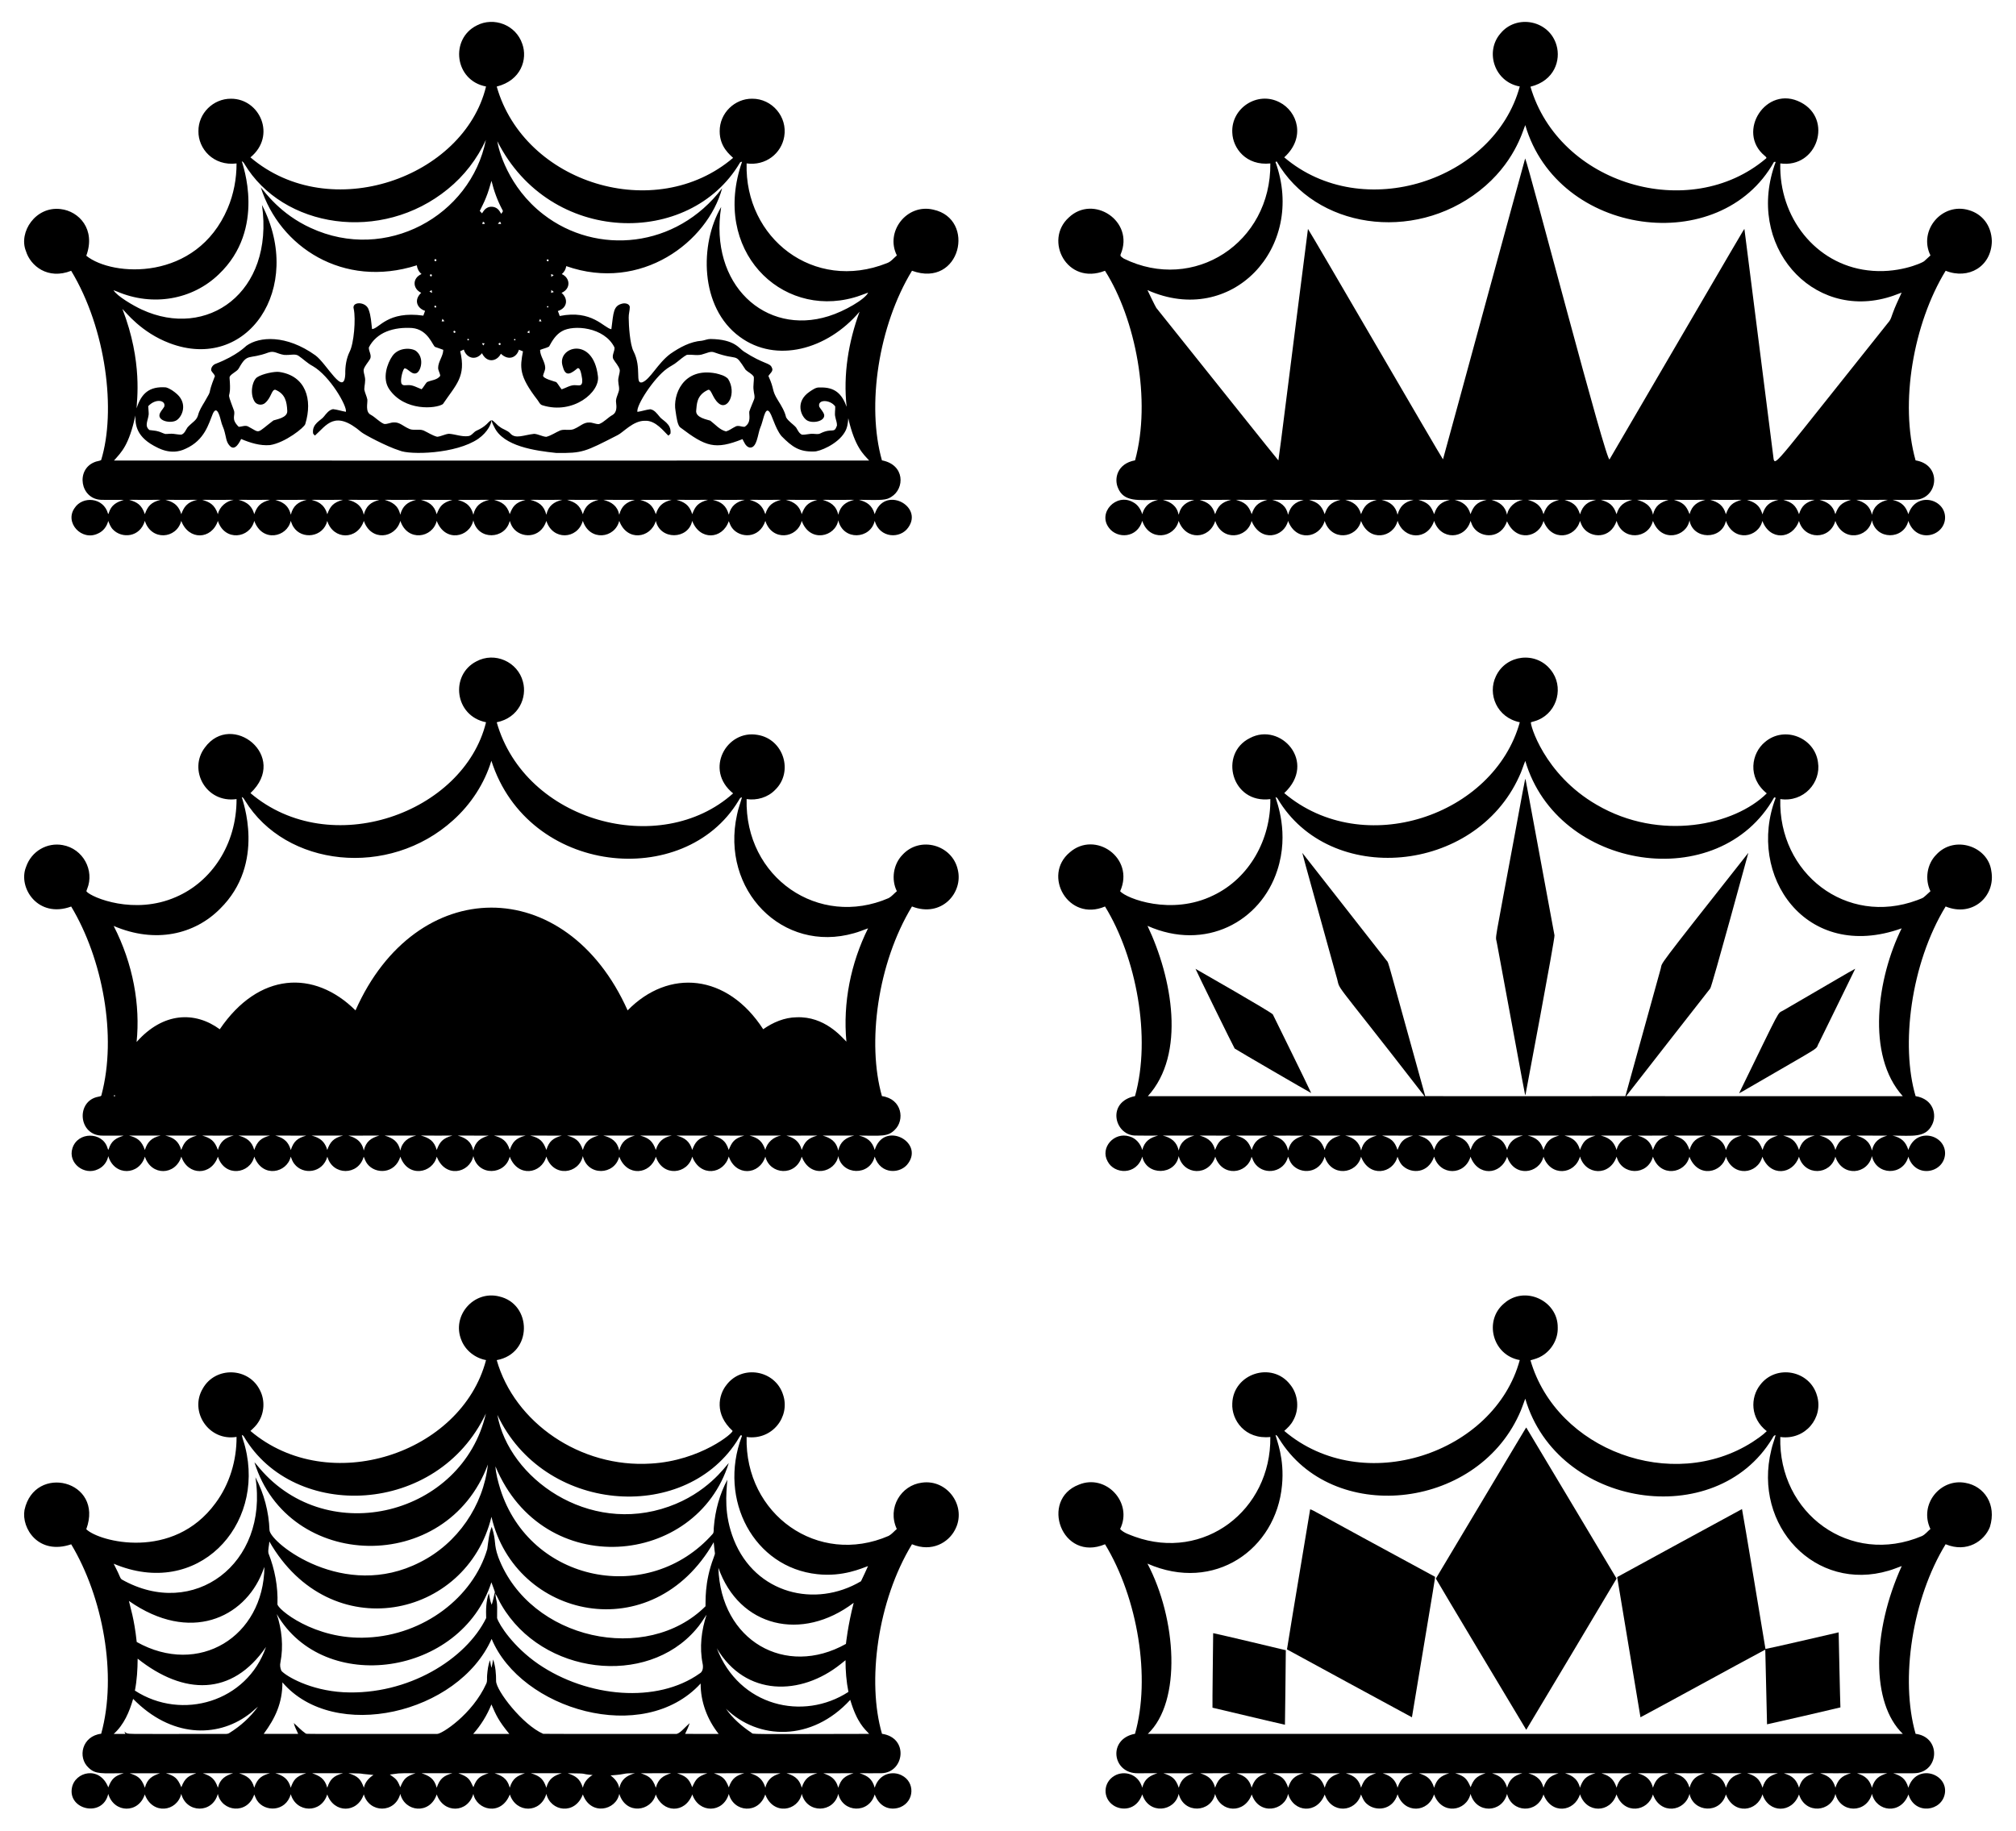 <?xml version="1.0" encoding="utf-8"?>
<svg version="1.1" id="Layer_1" xmlns="http://www.w3.org/2000/svg" xmlns:xlink="http://www.w3.org/1999/xlink" x="0px" y="0px"
	 viewBox="0 0 3005.41 2729.52" enable-background="new 0 0 3005.41 2729.52" xml:space="preserve">
<g>
	<path d="M710.75,37.94c25.283-13.153,58.294-1.064,67.88,27.54c8.149,22.621-1.625,54.454-38.13,63.58
		c41.207,144.824,236.791,204.904,352.38,106.33c-4.103-4.301-20.1-15.927-19.99-39.74c-0.14-27.347,22.777-48.788,48.55-48.46
		c29.58-0.112,52.725,27.101,47.68,56.39c-4.14,25.034-27.463,44.014-56.08,40.08c-3.169,111.535,100.092,192.131,209.13,148.74
		c6.11-2.09,10.05-7.54,14.86-11.53c-17.863-35.605,14.906-77.667,54.33-68.28c64.21,13.87,40.858,117.673-31.78,91.11
		c-50.015,82.113-67.915,201.183-44.81,282.72c34.452,6.513,34.15,42.151,13.91,54.49c-7.844,4.996-13.036,4.924-48.27,4.33
		c11.867,3.189,19.602,7.773,23.6,21.5c13.563-43.573,72.953-12.641,50.14,19.59c-11.891,17.589-42.811,16.338-50.17-9.7
		c-6.025,27.365-47.058,30.191-54.31-0.86c-4.246,24.86-42.455,34.147-54.48,0.86c-6.59,26.624-44.473,30.709-54.22,0.05
		c-8.86,27.243-38.039,25.757-49.36,10.8c-2.42-3.1-3.73-6.85-5.16-10.45c-9.392,27.371-43.276,29.372-54.54-0.39
		c-5.724,28.174-47.782,28.878-54.21,0.04c-7.571,26.281-43.264,31.081-54.54-0.07c-6.471,26.343-44.168,31.046-54.29,0.01
		c-7.972,27.922-45.02,29.499-54.35,0.11c-8.89,27.32-38.828,25.944-50,9.87c-2.2-2.97-3.33-6.51-4.63-9.92
		c-6.459,27.796-47.706,29.595-54.25-0.92c-5.279,25.499-42.145,33.689-54.57,0.89c-6.16,25.668-43.641,31.574-54.23,0
		c-7.53,26.626-43.946,30.727-54.42,0.04c-9.64,28.965-45.658,28.532-54.56,0.02c-5.687,24.394-37.986,28.651-50.43,8.93
		c-1.83-2.77-2.79-5.96-4.04-9c-5.118,24.147-42.232,32.982-54.35,0c-6.384,26.199-44.167,31.116-54.21,0.04
		c-9.353,28.018-43.508,29.541-54.63-0.03c-6.977,27.119-44.732,30.17-54.25-0.01c-7.346,24.949-34.491,26.515-47.47,12.96
		c-3.55-3.54-5.29-8.34-7.13-12.89c-1.92,8.12-7.43,15.37-15.16,18.73c-24.293,11.981-50.435-16.182-34.95-38
		c11.784-18.17,43.152-16.15,49.83,8.54c0.19,0.04,0.55,0.12,0.74,0.16c3.993-14.398,13.191-17.623,22.64-20.78
		c-11.33-0.16-22.68,0.19-34.01-0.14c-30.762-1.396-37.78-44.828-9.6-56.13c3.16-1.49,6.83-1.5,9.93-3.05
		c22.404-72.784,7.885-195.329-44.67-282.29c-34.938,13.805-60.832-7.48-67.45-29.38c-11.367-28.346,14.596-67.32,51.85-62.63
		c27.106,3.08,52.616,30.052,38.13,69.56c38.88,31.58,164.293,38.547,210.76-70.68c8.96-21.07,13.3-44.05,13.25-66.93
		c-34.78,4.221-57.221-22.183-56.82-48.04c-0.333-26.816,22.286-48.728,48.61-48.46c42.866-0.163,68.027,55.2,28.91,87.43
		c118.984,101.24,318.336,30.077,351.24-105.67C677.536,120.131,670.474,58.061,710.75,37.94 M667.66,281.88
		c-99.122,81.144-246.296,58.41-303.55-37.93c-0.79-1.58-2.04-2.8-3.65-3.5c0.611,3.397,37.323,100.688-34.49,168.74
		c-38.962,37.485-98.004,48.383-151.54,25.46c-1.71-0.73-3.45-1.36-5.22-1.92c5.207,8.873,30.233,23.41,42.24,28.89
		c96.905,44.833,197.53-24.961,179.13-155.98c63.657,123.918-21.806,250.314-138.02,205.95c-41.877-15.931-64.805-45.813-70.09-51
		c30.821,79.683,21.16,138.071,21.16,148.29c7.026-22.318,18.925-33.128,43.77-31.29c6.35,1.87,11.9,5.94,16.8,10.3
		c15.591,14.518,7.484,33.226-0.84,38.66c-8.204,5.229-26.838,1.551-25.68-7.82c0.82-4.8,4.79-8.13,7.12-12.2
		c3.085-9.336-12.093-13.407-23.83-0.93c0.14,4.02,0.77,8.03,0.72,12.06c-0.863,9.437-6.873,17.214,1.1,23.54
		c4.33,0.77,8.8,0.71,13.04,2.02c3.66,0.91,6.95,2.89,10.59,3.85c4.01,0.09,8.01-0.68,12.02-0.22c4.01,0.29,7.96,1.41,12,1.18
		c4.99-1.63,6.48-7.23,9.33-11.05c7.972-8.389,13.048-9.831,15.46-17.8c1.82-7.26,5.92-13.63,9.72-19.99
		c13.414-22.793,2.378-5.346,15.47-38.51c-1.2-3.17-4.18-5.29-5.6-8.35c-0.51-4.51,3.01-8.74,7.19-10.07
		c31.499-12.255,43.733-25.594,45.31-26.7c19.143-13.79,59.162-17.019,102.93,14.3c17.146,12.717,42.893,63.251,44.49,27.78
		c-0.21-11.36,1.49-22.94,6.5-33.23c6.367-12.278,9.381-48.593,6.12-63.74c-3.491-11.509,18.194-11.427,22.2,0.92
		c3.53,9.29,3.88,19.34,5.1,29.1c10.83-0.687,22.881-27.597,76.46-20.09c0.75-2.41,1.62-4.79,2.57-7.13
		c-11.802-3.907-17.272-16.033-5.76-26.88c-12.807-6.133-13.628-21.725,0.5-28.04c-3.99-3.24-6.42-7.89-7.03-12.98
		c-110.034,35.156-204.852-27.821-232.62-116.29c6.307,7.284,29.147,39.883,74.5,60.59c112.216,51.901,238.406-17.888,261.1-131.29
		C711.4,236.93,691.89,262.25,667.66,281.88 M741.42,210.57c1.363,11.245,15.699,68.414,68.85,109.28
		c79.037,61.14,197.843,50.897,266.29-39.19c-21.635,79.922-120.565,155.422-232.39,116.14c-0.71,4.67-3.05,8.85-6.66,11.88
		c12.672,5.644,13.871,21.795-0.37,27.99c10.096,8.478,9.089,22.464-5.51,27.08c1.04,2.42,1.95,4.89,2.76,7.4
		c48.319-9.686,65.541,17.678,77,19.75c3.345-25.026,2.543-35.247,17.04-38.39c3.96-0.69,9.75,0.33,10.45,5.13
		c0,5.38-1.8,10.61-1.64,16.02c0.035,11.417,1.799,39.697,7.14,50.03c12.805,24.938,1.594,49.341,12.99,46.4
		c11.942-4.276,22.977-28.332,42.02-42.52c14.04-9.66,29.71-18.32,47.04-19.55c4.36-0.66,8.48-2.68,12.99-2.55
		c36.094,0.442,42.398,14.214,49.55,18.68c30.425,19.692,38.853,16.336,41.78,24.18c2.75,4.93-3.08,8.48-5.21,12.34
		c9.643,20.963,4.152,20.076,14.4,36.51c4.91,7.86,9.88,15.91,11.95,25.06c3.56,6.19,10.19,9.84,14.86,15.12
		c2.47,3.85,4.25,8.67,8.7,10.72c5.68,0.45,11.25-1.67,16.96-1.24c3.51,0,7.28,1.15,10.55-0.65c18.342-8.98,20.209,1.237,24.75-11.6
		c0.27-4.35-1.66-8.47-2.42-12.69c-1.41-5.25,0.15-10.63-0.18-15.94c-7.531-10.393-26.807-10.967-23.75,0.49
		c2.33,4.15,6.22,7.48,7.35,12.26c1.021,9.788-18.021,13.282-26.12,7.77c-8.614-5.951-17.556-27.453,4.27-42.4
		c4.68-3.05,9.59-6.97,15.53-6.32c22.398-0.809,32.835,9.682,39.76,28.85c-5.33-47.94,2.66-96.74,19.27-141.83
		c-48.374,56.931-124.593,77.247-178.56,37.45c-60.34-43.954-59.804-139.2-27.77-193.64
		c-18.315,116.076,66.099,192.42,160.12,162.83c23.361-7.168,54.669-25.29,59-35.12c-7.2,2.42-14.17,5.51-21.54,7.41
		c-109.061,30.664-212.324-70.922-166.41-202.6c-1.34,0.28-2.89,0.36-3.41,1.85C1028.435,368.748,819.949,366.387,741.42,210.57
		 M724.48,294.66c-2.6,6.83-6.13,13.24-9.24,19.83c1.12,1.2,2.23,2.41,3.35,3.63c1.98-3,3.92-6.3,7.21-8.06
		c4.89-2.89,11.48-2.25,15.87,1.32c2.45,1.99,3.92,4.85,5.6,7.47c0.86-1.79,3.51-3.65,1.81-5.69
		c-7.35-13.72-12.73-28.44-16.39-43.55C730.23,278.05,727.87,286.54,724.48,294.66 M719.87,330.75c-0.23,0.82-0.69,2.47-0.92,3.29
		c0.98-0.07,2.93-0.22,3.91-0.3c-0.3-0.6-0.89-1.81-1.19-2.41C721.22,331.18,720.32,330.89,719.87,330.75 M742.23,333.73
		c1.6,0.12,3.21,0.22,4.83,0.3c-0.28-0.77-0.85-2.32-1.14-3.1C744.05,330.39,743.39,332.76,742.23,333.73 M648.02,386.85
		c-1.32,1.3,0.77,3.62,2.13,2.2C651.67,387.75,649.36,385.32,648.02,386.85 M815.62,387.02c-1.54,1.03,0.35,3.4,1.75,2.28
		C818.92,388.24,817.01,385.93,815.62,387.02 M642.74,409.06c-2.04-0.45-2.51,2.46-0.6,2.96
		C644.02,412.81,644.54,409.32,642.74,409.06 M821.55,408.7c0.11,1.38,0.23,2.76,0.36,4.15c1.18-0.89,2.35-1.79,3.52-2.71
		C824.13,409.66,822.83,409.17,821.55,408.7 M640.15,434.81c1.33,0.63,2.67,1.25,4.02,1.87c-0.25-1.4-0.49-2.8-0.73-4.19
		C642.33,433.25,641.24,434.03,640.15,434.81 M821.91,432.39c-0.12,1.44-0.22,2.89-0.31,4.34c1.34-0.47,2.67-0.94,4.02-1.41
		C824.39,434.32,823.16,433.34,821.91,432.39 M648.57,455.78c-1.81,0.45-0.87,3.26,0.84,2.77
		C651.17,458.17,650.18,455.29,648.57,455.78 M815.66,456.57c-0.54,1.63,0.01,2.19,1.64,1.67
		C817.83,456.6,817.28,456.05,815.66,456.57 M659.65,475.33c-0.42,1.32-0.82,2.65-1.21,3.99c1.37-0.13,2.74-0.24,4.12-0.35
		C661.61,477.73,660.64,476.52,659.65,475.33 M803.4,479c1.26,0.11,2.52,0.22,3.8,0.35c-0.62-1.32-1.23-2.63-1.83-3.94
		C804.69,476.59,804.03,477.79,803.4,479 M576.14,494.39c-11.15,4.48-20.94,12.86-26.27,23.7c-0.35,5.72,4.54,11.29,1.96,16.95
		c-3.03,5.32-7.64,9.77-9.61,15.69c-0.63,3.94,1.13,7.76,1.71,11.62c1.32,6.1-0.77,12.2-0.87,18.3c0.92,5.16,3.5,9.86,4.56,15
		c0.601,5.589-3.359,18.429,5.02,22.76c7.09,3.85,12.38,10.44,19.84,13.67c5.1,0.75,9.86-2.42,14.98-2.22
		c8.07-0.49,14.04,5.77,20.98,8.81c7.01,4.25,15.58,0.36,22.95,3.18c6.75,3.12,13.03,7.49,20.28,9.4
		c6.09-0.52,11.58-3.99,17.69-4.47c9.68,0.7,19.09,4.78,28.9,3.48c5.32-0.77,7.78-6.35,12.5-8.28c5.31-2.37,10.38-5.39,14.62-9.4
		c2.38-2.16,4.3-4.96,7.38-6.2c0.042,4.462-5.059,17.502-19.73,27.86c-33.519,22.916-102.054,24.279-117.48,17.51
		c-19.134-5.937-53.098-24.124-56.83-27.37c-39.663-33.871-51.651-10.481-69.27,5.11c-0.92-1.06-2.11-1.93-2.71-3.21
		c-2.051-14.734,12.137-19.538,16.14-25.18c3.64-4.49,7.53-9.87,13.54-11.04c6.52,0.71,12.78,2.89,19.25,3.97
		c2.02-8.402-23.79-53.349-49.43-68.18c-7.91-4.11-14.16-10.58-21.5-15.53c-5.217-3.15-11.007-0.535-21.31-1.14
		c-10.844-1.804-14.367-6.614-23.14-3.6c-30.455,11.333-30.98-0.225-44.3,23.67c-2.718,5.297-14.479,9.15-13.77,14.34
		c3.265,39.173-6.98,12.261,6.32,47.9c3.198,7.994-5.178,12.686,7.35,24.91c4.92-0.12,10.32-3.07,14.84,0
		c17.933,9.598,10.539,10.666,36.87-9.49c3.946-1.508,21.336-3.896,20.64-14.29c-0.646-14.18-3.219-25.479-17.85-31.51
		c-5.652-0.287-5.604,11.287-14.94,19.55c-4.48,4.29-12.76,3.38-15.99-2.02c-7.606-12.28-3.006-31.604,3.84-36.12
		c7.968-5.316,26.57-8.972,33.14-7.9c39.11,5.753,50.04,40.64,38.64,77.69c-1.168,4.846-30.053,27.987-52.64,31.34
		c-14.85,1.25-29.41-3.36-42.93-9.07c-1.244,2.032-8.902,20.245-17.54,9.54c-4.9-5.42-5.05-13.08-7-19.75
		c-1.24-5.79-4.39-10.94-5.53-16.75c-0.996-3.316-5.502-25.064-12.08-11.01c-6.216,14.868-11.958,39.562-40.54,52.42
		c-22.304,10.911-41.83-1.478-47.41-4.35c-28.703-15.696-27.465-35.081-27.55-45.18c-9.856,45.062-20.928,54.673-31.91,67.14
		c61.737,0.192,1063.854,0.179,1125.74,0.02c-8.305-9.259-21.166-19.652-31.12-63.01c-0.37,7.2-1.42,14.58-5.29,20.83
		c-10.519,18.016-38.267,29.188-45.83,28.69c-21.431,0.693-32.184-6.349-48.51-23.01c-10.276-12.734-13.78-32.673-18.97-37.18
		c-5.978-5.135-8.419,15.892-12.52,24.6c-3.799,8.802-4.846,32.094-16.57,29.58c-5.46-1.83-7.5-7.8-9.98-12.42
		c-40.725,16.234-54.73,11.407-92.41-17.18c-4.364-2.795-5.873-14.342-7.45-25.14c-4.155-22.628,10.655-65.251,60.28-55.68
		c6.35,1.58,13.25,3.24,18,8.04c13.499,21.148-0.604,48.536-14.3,36.31c-9.542-8.094-10.658-23.015-16.31-19.39
		c-16.777,8.048-15.816,21.932-16.82,30.15c-1.669,11.184,17.325,13.87,20.96,15.36c7.56,5.64,14.05,13.82,23.58,16.06
		c4.92-1.44,9.01-4.79,13.59-7.03c4.35-2.81,9.39,0.44,14.09,0.12c10.323-6.358,6.306-17.567,6.92-22.7
		c1.94-6,4.69-11.69,6.92-17.58c2.15-4.63-0.26-9.61-0.48-14.38c-1.03-6.64,0.82-13.32,0.26-19.92c-2.84-4.68-8.31-6.62-12.11-10.3
		c-17.854-27.496-8.573-12.377-46.86-26.1c-5.47-2.17-10.93,1.21-16.18,2.49c-7.95,3.19-16.55,0.28-24.76,1.25
		c-5.26,2.8-9.65,6.95-14.36,10.54c-4.58,3.96-10.22,6.34-15.05,9.93c-19.507,13.854-46.24,54.896-44.19,64.54
		c6.49-0.91,12.72-3.18,19.23-3.94c6.05,0.95,9.95,6.4,13.62,10.82c3.953,5.885,18.316,10.442,16.48,25.46
		c-0.92,1.15-2.05,2.11-3.1,3.12c-6.813-6.088-18.871-23.086-35-22.18c-17.602-0.303-32.383,17.463-40.81,21.43
		c-48.984,25.056-52.018,26.977-91.26,26.54c-31.469-3.31-78.792-9.866-92.37-38.34c-1.58-3.44-4.1-6.69-3.85-10.67
		c4.56,2.44,7.31,7.15,11.69,9.88c4.87,4.09,11.67,5.19,15.94,10.06c7.711,8.717,19.763,2.315,35.59,0.55
		c6.2,0.44,11.79,4,17.99,4.48c7.51-1.94,13.95-6.64,21.05-9.65c7.17-2.35,15.36,1.22,22.11-2.89c6.94-2.97,12.87-9.28,20.91-8.81
		c5.04-0.21,9.68,2.77,14.72,2.29c7.7-2.99,13.04-9.82,20.23-13.7c6.09-3.64,6-11.74,5.12-17.94c-1.03-5.77,2.1-11.01,3.65-16.37
		c1.97-5.08-0.32-10.41-0.44-15.6c-0.65-5.82,2.37-11.25,2.26-17.02c-1.63-6.4-6.77-11.02-9.87-16.66
		c-2.21-5.74,2.6-11.29,1.94-16.96c-15.007-30.526-61.452-34.268-78.35-24.15c-8.97,5.04-14.47,14.06-19.18,22.87
		c-4.17,2.28-8.99,3.09-13.36,4.98c0.02,9.57,7.56,17.35,7.67,26.93c-0.16,3.9-2.27,7.32-3.13,11.05
		c-1.262,4.64,17.13,8.993,19.67,10.03c3,3.32,5.03,7.4,7.98,10.79c6.92-2.34,13.47-6.93,21.09-6.17
		c4.064-0.156,10.544,3.006,9.49-8.98c-1.142-6.85-3.031-21.066-8.62-14.91c-10.904,8.865-16.911,9.869-20.62-4.9
		c-8.749-28.485,45.537-45.254,52.67,15.09c3.628,23.995-36.97,57.95-82.57,43.65c-3.82-0.98-5.16-4.89-7.3-7.71
		c-28.249-36.481-26.267-48.863-21.84-72.74c-2.04-0.74-4.04-1.56-6.03-2.4c-3.409,11.42-15.234,17.031-26.89,5.98
		c-6.176,11.99-21.119,14.062-28.16-0.8c-9.835,12.01-23.372,6.929-27.12-5.42c-1.79,0.84-3.58,1.66-5.37,2.47
		c9.05,37.741-5.968,49.568-25.81,78.82c-10.647,7.035-56.994,10.889-79.78-21.89c-11.327-16.223-3.101-38.846,4.33-49.58
		c9.417-13.844,29.471-12.517,35.71-7.49c11.69,9.621,7.554,27.153,1.79,31.93c-7.854,5.752-14.772-7.782-19.7-6.01
		c-3.067,4.026-6.764,20.514-3.38,23.43c2.1,2.37,5.45,1.28,8.19,1.36c7.63-0.79,14.27,3.62,21.15,6.11
		c3.01-3.27,4.96-7.33,7.92-10.62c6.46-3.08,15.33-2.96,19.79-9.36c-0.27-4.06-2.99-7.61-3.12-11.74
		c0.03-9.64,7.54-17.45,7.67-27.03c-3.94-1.67-8.09-2.74-12.06-4.29c-3.684-1.373-10.305-26.1-34.42-28.27
		C601.46,488.24,588.2,489.53,576.14,494.39 M676.53,493.45c-1.49,1.21,0.34,3.81,1.94,2.53C680,494.91,677.92,492.44,676.53,493.45
		 M785.8,495.54c1.17,0.42,2.35,0.85,3.54,1.29c-0.07-1.41-0.13-2.8-0.18-4.2C788.03,493.59,786.9,494.55,785.8,495.54
		 M696.93,505.7c-0.93,1.21,1.13,2.49,1.95,1.31C699.83,505.8,697.71,504.48,696.93,505.7 M766.54,505.68
		c-0.53,1.6,0.03,2.14,1.68,1.62C768.73,505.67,768.17,505.13,766.54,505.68 M718.49,511.72c0.63,1.13,1.27,2.27,1.92,3.42
		c0.73-1.07,1.46-2.13,2.18-3.19C721.22,511.87,719.85,511.79,718.49,511.72 M743.73,511.88c-1.46,1.28,0.93,3.6,2.18,2.12
		C747.36,512.58,745.09,510.4,743.73,511.88 M192.39,745.24c12.131,3.531,18.656,7.273,23.56,21.45
		c4.025-11.516,8.986-17.892,23.54-21.44C223.79,745.39,208.09,745.41,192.39,745.24 M246.4,745.23
		c8.143,2.206,19.205,5.305,23.8,21.44c3.725-9.573,7.7-18.024,24.27-21.42C278.44,745.39,262.42,745.42,246.4,745.23
		 M301.38,745.24c10.56,3.26,18.464,6.474,23.44,21.45c2.49-11.3,12.46-19.58,23.66-21.44C332.78,745.4,317.08,745.4,301.38,745.24
		 M355.41,745.24c6.328,1.792,19.142,4.725,23.59,21.46c4.344-11.768,8.796-17.448,23.5-21.45
		C386.8,745.39,371.1,745.41,355.41,745.24 M410.44,745.36c8.302,2.596,19.201,5.894,23.09,22.1
		c3.397-13.309,10.893-19.217,23.94-22.22C441.8,745.49,426.12,745.24,410.44,745.36 M464.39,745.24
		c7.157,2.152,18.787,4.847,23.49,21.48c4.268-11.4,8.525-17.519,23.6-21.49C495.78,745.42,480.09,745.39,464.39,745.24
		 M518.41,745.24c5.343,1.459,20.428,4.617,23.87,22.29c3.52-13.064,10.107-18.616,23.16-22.17
		C549.76,745.25,534.08,745.48,518.41,745.24 M573.37,745.26c10.865,3.312,20.096,7.606,23.35,22.26
		c3.351-13.171,10.741-19.008,23.75-22.28C604.77,745.43,589.06,745.37,573.37,745.26 M627.4,745.25
		c11.759,3.286,19.757,7.547,23.62,21.48c4.436-11.557,8.266-17.252,23.43-21.38C658.76,745.27,643.08,745.47,627.4,745.25
		 M682.43,745.36c7.097,2.301,18.96,4.906,23.21,22.2c3-13.144,10.716-19.212,23.84-22.31
		C713.79,745.48,698.11,745.24,682.43,745.36 M736.39,745.25c10.909,3.196,19.064,6.754,23.53,21.38
		c4.364-11.408,8.196-17.272,23.51-21.27C767.75,745.25,752.07,745.47,736.39,745.25 M790.41,745.24
		c12.509,3.216,20.351,8.021,24.06,22.26c3.003-13.149,10.862-19.264,24.01-22.26C822.45,745.41,806.43,745.41,790.41,745.24
		 M845.38,745.25c11.602,3.636,18.713,6.857,23.51,21.47c3.795-13.406,11.771-18.408,23.6-21.47
		C876.79,745.4,861.08,745.4,845.38,745.25 M899.39,745.24c12.355,3.286,21.047,8.933,23.78,22.3
		c3.359-13.011,10.33-18.82,23.28-22.18C930.77,745.25,915.08,745.48,899.39,745.24 M954.44,745.35
		c12.554,3.656,18.096,7.215,23.29,21.32c3.603-11.321,9.137-17.965,23.75-21.43C985.8,745.48,970.12,745.26,954.44,745.35
		 M1008.4,745.24c10.757,3.024,19.182,6.935,23.58,21.41c4.307-11.435,8.232-17.259,23.52-21.4
		C1039.8,745.39,1024.09,745.42,1008.4,745.24 M1062.42,745.23c13.226,3.204,20.251,8.561,24.08,22.24
		c3.212-13.568,11.619-19.395,23.97-22.22C1094.46,745.39,1078.43,745.42,1062.42,745.23 M1117.4,745.24
		c12.433,3.624,18.736,7.557,23.55,21.46c4.079-13.458,11.252-18.258,23.54-21.46C1148.79,745.4,1133.09,745.41,1117.4,745.24
		 M1171.41,745.24c5.069,1.374,19.45,4.331,23.72,21.41c4.415-11.598,8.56-17.325,23.3-21.29
		C1202.76,745.24,1187.08,745.49,1171.41,745.24 M1226.37,745.26c10.926,3.365,20.07,7.773,23.29,22.29
		c3.156-13.455,11.209-19.203,23.82-22.31C1257.77,745.42,1242.07,745.38,1226.37,745.26z"/>
</g>
<g>
	<path d="M2935.59,313.47c-40.085-12.547-76.156,29.942-57.7,67.38c-3.13,2.96-6.29,5.91-9.53,8.73
		c-4.346,3.197-40.572,19.021-84.18,13.49c-77.639-9.379-132.364-79.113-130.15-159.41c55.526,7.671,78.769-66.191,30.47-91.08
		c-51.444-26.779-96.755,44.183-53.7,79.72c1.08,1.12,3.97,2.81,1.62,4.26c-113.861,96.143-308.315,38.409-350.85-107.29
		c36.148-8.96,45.253-39.888,38.87-61.64c-10.638-37.592-59.749-47.056-83.68-17.64c-23.443,27.193-8.844,72.247,28.87,78.95
		c-37.999,140.228-234.379,204.977-351.13,105.65c32.59-29.545,19.758-68.531-6.98-82.09c-32.984-17.173-72.32,8.741-70.46,45.12
		c0.685,23.554,20.855,49.812,56.72,46.08c1.268,118.496-113.989,193.042-218.31,141.94c-2.01-1.62-6.42-3.43-4.81-6.55
		c20.982-49.217-40.731-89.853-77.44-54.67c-37.187,33.739-2.947,101.746,54.07,79.3c45.617,71.738,69.356,193.251,44.83,282.66
		c-26.864,4.903-31.462,27.507-25.48,41.02c8.653,21.602,30.676,18.221,59.85,17.85c-6.14,1.716-19.174,4.587-23.63,21.47
		c-2.25-7.34-6.68-14.29-13.68-17.87c-25.001-14.39-53.778,15.927-35.61,38.65c12.084,15.794,41.653,15.274,49.29-10.92
		c9.949,30.927,47.751,26.468,54.26,0.04c10.608,29.735,46.043,27.692,54.56,0.04c9.614,30.749,47.76,26.465,54.14,0.07
		c13.044,32.34,48.423,24.55,54.4-0.08c11.722,31.206,46.842,26.304,54.61,0.03c9.41,30.438,47.699,26.708,54.19,0.01
		c11.731,31.782,48.287,25.416,54.44-0.26c9.144,28.354,44.798,29.789,54.52,0.19c9.449,29.3,46.366,28.061,54.24,0.05
		c1.42,3.77,2.73,7.71,5.31,10.91c11.564,15.034,40.318,15.888,49.09-10.35c14.036,32.021,48.368,23.639,54.38-0.56
		c11.904,31.747,47.811,25.524,54.34,0.03c1.56,3.66,2.74,7.59,5.3,10.74c10.859,14.609,40.045,17.033,49.37-10.81
		c8.348,29.715,47.386,27.542,54.17,0.02c12.159,33.228,50.307,23.929,54.48-0.89c4.714,29.111,48.323,29.962,54.28,0.87
		c11.491,32.058,48.439,25.123,54.39,0.1c10.927,29.496,44.666,28.051,54.57-0.02c7.704,28.375,46.236,28.846,54.21-0.07
		c10.863,31.728,49.105,25.861,54.53-0.89c6.085,29.666,47.438,29.531,54.27,0.9c11.427,34.05,53.408,23.853,54.75-3.96
		c0.978-29.086-43.409-40.659-54.72-6.04c-3.949-11.555-9.045-17.732-23.56-21.4c7.052,0.125,34.773,0.747,40.69-1.03
		c28.028-7.678,30.929-51.705-6.37-57.77c-24.002-85.011-3.258-204.134,44.83-282.75c33.82,13.527,68.1-5.959,68.86-44.05
		C2968.713,334.924,2954.004,318.923,2935.59,313.47z M1757.14,767.52c-2.794-13.304-11.46-18.994-23.74-22.27
		c15.68,0.23,31.37,0,47.05,0.1C1769.227,748.405,1760.592,753.212,1757.14,767.52z M1811.5,766.74
		c-4.254-13.658-10.945-17.756-23.06-21.38c15.68-0.12,31.36,0.13,47.04-0.12C1820.588,748.771,1815.643,755.089,1811.5,766.74z
		 M1866.01,766.64c-4.992-14.034-11.12-17.85-23.62-21.41c15.7,0.19,31.4,0.17,47.1,0.01
		C1874.696,749.19,1869.734,755.302,1866.01,766.64z M1920.26,767.56c-2.705-13.174-11.319-19.204-23.87-22.33
		c15.69,0.27,31.38,0.01,47.08,0.13C1930.479,748.843,1923.909,754.31,1920.26,767.56z M1974.83,766.72
		c-4.857-13.47-10.264-17.622-23.45-21.48c15.69,0.16,31.4,0.17,47.1,0C1983.771,748.762,1978.364,755.514,1974.83,766.72z
		 M2029.05,766.65c-4.047-13.688-12.042-18.237-23.66-21.41c15.68,0.25,31.36-0.01,47.04,0.13
		C2037.911,749.029,2033.373,755.175,2029.05,766.65z M2083.4,767.48c-2.899-13.199-11.016-19.154-23.99-22.25
		c16.02,0.19,32.05,0.16,48.07,0.02C2093.243,748.5,2087.071,754.864,2083.4,767.48z M2138.01,766.68
		c-4.567-11.43-7.849-17.059-23.61-21.45c15.7,0.2,31.4,0.15,47.1,0.03C2149.382,748.391,2142.249,752.983,2138.01,766.68z
		 M2192.2,766.68c-3.723-13.164-11.84-18.455-23.8-21.45c16.01,0.19,32.04,0.15,48.07,0.02
		C2201.26,748.584,2196.447,755.144,2192.2,766.68z M2246.71,767.55c-3.01-13.163-10.724-18.577-23.34-22.3
		c15.7,0.14,31.41,0.15,47.11,0C2259.03,747.14,2248.71,755.82,2246.71,767.55z M2300.98,766.69
		c-3.749-13.813-12.364-18.292-23.57-21.46c15.69,0.2,31.39,0.15,47.09,0.02C2312.101,748.751,2305.92,752.688,2300.98,766.69z
		 M2355.45,766.88c-4.431-14.654-11.994-18.03-23.02-21.53c15.68-0.09,31.36,0.13,47.04-0.1
		C2367.199,748.179,2359.817,752.808,2355.45,766.88z M2409.92,766.7c-4.658-13.894-11.18-17.876-23.54-21.46
		c15.7,0.18,31.4,0.15,47.1,0.01C2422.041,748.322,2413.919,752.894,2409.92,766.7z M2464.22,767.53
		c-2.764-14.518-13.209-19.295-23.81-22.29c15.67,0.25,31.34,0,47.01,0.12C2475.274,748.942,2467.349,754.018,2464.22,767.53z
		 M2518.74,766.65c-4.968-13.627-10.262-17.46-23.37-21.39c15.69,0.12,31.4,0.16,47.1-0.02
		C2530.594,748.308,2522.596,753.14,2518.74,766.65z M2572.92,766.72c-3.827-13.54-11.693-18.203-23.52-21.48
		c15.69,0.17,31.39,0.16,47.1,0C2582.06,749.281,2577.68,753.999,2572.92,766.72z M2627.44,766.92
		c-4.609-15.53-13.258-18.313-23.02-21.56c15.68-0.11,31.37,0.12,47.05-0.12C2636.904,748.625,2631.253,754.777,2627.44,766.92z
		 M2681.93,766.67c-4.884-13.533-10.389-17.623-23.55-21.43c15.69,0.16,31.39,0.18,47.09,0
		C2692.237,748.767,2686.009,753.71,2681.93,766.67z M2736.1,766.66c-3.657-13.395-11.891-18.208-23.7-21.41
		c15.7,0.16,31.4,0.15,47.1,0C2744.13,749.743,2740.416,755.213,2736.1,766.66z M2790.65,767.56
		c-3.818-17.569-17.812-20.46-23.3-22.3c15.71,0.11,31.42,0.16,47.13-0.02C2802.496,748.144,2793.597,753.979,2790.65,767.56z
		 M2821.42,467.64c-1.46,3.77-2.34,7.87-4.8,11.16c-166.833,208.884-169.267,215.552-172.45,206.41
		c-14.54-114.6-29.09-229.22-43.64-343.82c-2.994,4.121,13.267-23.551-200.98,343.42c-3.189,12.822-119.412-433.958-125.85-448.57
		c-8.49,29.73-111.202,408.185-122.52,448.66c-5.083-7.061-196.386-336.842-201.29-343.55c-24.05,186.98-42.71,338.499-44.09,345.15
		c-7.642-8.965-85.775-107.119-181.92-227.31c-1.354-1.694-12.799-25.629-13.26-26.63c125.446,55.999,237.041-63.509,190.85-191.01
		c0.45-0.21,1.36-0.62,1.82-0.83c57.485,99.659,202.977,121.488,302.12,43.88c51.695-40.489,64.199-87.789,68.43-98.07
		c48.601,166.555,290.809,198.102,370.84,54.85c0.63,0,1.91-0.02,2.55-0.02c-46.36,123.397,53.983,237.871,170.86,201.01
		c5.73-1.68,11.19-4.15,16.85-6.07C2830.26,446.67,2825.24,456.9,2821.42,467.64z"/>
</g>
<g>
	<path d="M710.03,986.23c27.663-14.995,61.855,0.709,69.53,30.15c6.579,23.551-6.189,53.98-39.05,60.58
		c42.23,148.798,243.912,203.207,352.42,106c-43.557-35.076-9.868-95.512,36.43-87.21c38.887,6.218,54.026,55.129,26.19,82
		c-10.79,11.26-27.24,16.04-42.51,13.73c-2.992,117.083,107.517,192.822,211.84,147.61c4.65-2.6,8.03-6.92,12.14-10.26
		c-8.72-17.55-5.31-40.17,8.36-54.23c26.197-28.555,74.139-14.955,82.42,21.94c8.598,34.29-23.997,72.376-68.25,55.05
		c-51.425,84.791-67.24,203.816-44.77,282.76c30.205,4.213,34.428,35.978,18.89,50.53c-10.326,10.233-19.638,8.487-53.29,8.33
		c12.126,2.889,19.923,8.281,23.62,21.49c13.384-43.715,73.029-12.746,50.11,19.59c-10.928,16.245-41.4,17.851-50.13-9.71
		c-7.391,29.419-48.77,27.809-54.31-0.82c-4.373,24.339-41.553,34.362-54.47,0.89c-8.984,30.046-47.556,26.986-54.24-0.02
		c-9.115,28.083-44.329,29.418-54.52-0.23c-7.339,26.479-42.589,31.28-54.5,0.22c-6.543,26.078-43.891,31.024-54.24,0.06
		c-8.099,26.559-42.997,30.604-54.54-0.07c-6.932,27.983-47.305,29.362-54.26-0.83c-5.846,26.741-44.013,32.286-54.48,0.72
		c-7.322,26.11-42.541,31.407-54.54,0.13c-6.449,27.478-47.114,29.844-54.23-0.88c-5.718,25.716-41.999,33.337-54.58,0.9
		c-6.199,25.137-43.247,31.835-54.24-0.02c-8.012,26.222-37.357,26.399-49.22,10.84c-2.46-3.24-3.88-7.09-5.42-10.81
		c-7.787,28.519-46.42,28.466-54.17,0.01c-7.112,24.922-36.657,27.393-49.29,10.7c-2.57-3.15-3.82-7.05-5.36-10.73
		c-5.297,23.901-41.844,32.941-54.33-0.03c-6.315,25.803-44.01,31.343-54.22,0.04c-9.776,28.69-44.731,28.731-54.51-0.08
		c-8.692,28.195-44.717,29.258-54.35,0.06c-8.399,27.901-45.334,29.564-54.58-0.78c-1.59,8.48-7.3,16.04-15.24,19.52
		c-20.192,9.944-45.243-8.826-38.19-31.31c8.031-25.206,44.743-24.471,52.11-0.93c0.63,0.86,0.32,2.93,1.73,2.99
		c3.724-12.95,11.128-17.416,22.69-20.8c-10.34-0.2-20.68,0.02-31.02-0.07c-37.095,0.691-40.801-51.986-6.74-58.02
		c1.64-0.58,4.38-0.32,4.55-2.61c23.48-88.084,1.559-203.156-45.15-280.95c-49.574,18.164-79.54-28.045-67.42-58.72
		c8.179-24.405,32.088-37.054,54.66-32.92c30.742,5.439,47.668,37.998,36.62,65.22c-0.36,1.3-1.25,2.6-1.03,4.01
		c8.271,9.257,71.364,35.422,133.26,8.23c52.982-22.745,90.583-78.169,90.43-146.02c-45.767,6.428-72.422-43.682-47.27-76.84
		c40.085-54.808,126.095,13.184,67.99,67.91c119.106,101.38,318.081,29.931,351.21-105.65
		C677.547,1067.551,670.703,1006.572,710.03,986.23 M675.67,1222.88c-96.334,87.354-249.798,69.684-310.36-29.07
		c-1.31-2.08-2.35-4.59-4.9-5.37c0.626,3.836,36.918,98.482-32.47,166.71c-37.53,37.811-96.04,52.293-158.5,25.46
		c29.215,56.863,39.819,118.443,34.19,173.06c39.791-44.897,87.229-45.911,123.99-18.98c57.896-85.189,140.613-89.274,202.35-28.14
		c90.011-203.369,313.859-205.257,405.66-0.02c61.164-62.538,148.39-54.959,202.12,28.1c14.55-10.24,31.66-17.55,49.67-17.81
		c42.009-1.769,67.24,29.375,74.37,36.32c-5.39-57.9,6.51-116.97,32.3-168.96c-6.97,2.43-13.75,5.38-20.9,7.27
		c-106.332,30.5-199.311-64.103-174.46-176.72c1.66-8.81,5.01-17.15,7.32-25.78c-2.96,0.02-3.79,3.11-5.18,5.13
		c-80.575,133.46-313.729,111.139-368.33-59.74C722.19,1168.35,702.06,1199.14,675.67,1222.88 M170.68,1632.86
		c-1.31,0.65-1.32,1.32-0.04,2.02C171.96,1634.19,171.98,1633.51,170.68,1632.86 M192.38,1693.22
		c12.26,3.126,18.879,7.632,23.56,21.48c3.729-11.425,9.27-18.249,23.56-21.47C223.79,1693.26,208.08,1693.28,192.38,1693.22
		 M246.4,1693.22c12.349,2.904,19.923,8.157,23.81,21.43c4.113-11.168,8.258-17.443,23.31-21.43
		C277.81,1693.28,262.11,1693.27,246.4,1693.22 M301.38,1693.21c12.213,3.489,18.779,7.631,23.44,21.46
		c3.66-12.809,10.95-18.498,23.63-21.53C332.77,1693.36,317.07,1693.24,301.38,1693.21 M355.4,1693.21
		c11.509,2.955,20.096,7.996,23.6,21.46c4.656-13.322,10.543-18.068,23.5-21.45C386.8,1693.27,371.1,1693.28,355.4,1693.21
		 M410.36,1693.22c7.492,2.295,18.732,5.266,23.12,21.62c4.267-13.134,9.926-17.875,23-21.53
		C441.11,1693.15,425.74,1693.34,410.36,1693.22 M464.38,1693.21c6.642,1.824,18.943,4.761,23.48,21.47
		c4.127-11.489,8.904-17.892,23.62-21.46C495.78,1693.28,480.08,1693.28,464.38,1693.21 M519.4,1693.32
		c4.142,1.354,19.468,4.354,22.9,22.2c3.388-13.686,10.793-18.728,23.21-22.3C550.14,1693.35,534.77,1693.13,519.4,1693.32
		 M573.37,1693.22c12.553,3.587,20.486,9.042,23.35,22.28c3.122-13.547,11.798-19.445,23.76-22.29
		C604.77,1693.28,589.07,1693.27,573.37,1693.22 M627.43,1693.14c12.636,3.523,19.881,8.149,23.6,21.54
		c4.378-11.539,8.366-17.36,23.47-21.47C658.81,1693.24,643.12,1693.36,627.43,1693.14 M682.35,1693.22
		c10.808,3.328,19.7,7.297,23.3,22.32c2.874-13.273,10.672-18.847,22.84-22.22C713.11,1693.14,697.73,1693.34,682.35,1693.22
		 M736.38,1693.22c11.855,3.175,19.453,7.696,23.54,21.38c4.202-11.623,8.666-17.595,23.59-21.37
		C767.8,1693.26,752.09,1693.28,736.38,1693.22 M790.4,1693.22c15.049,3.458,19.62,9.251,24.13,21.41
		c3.77-12.814,10.156-17.859,22.95-21.31C821.79,1693.14,806.09,1693.34,790.4,1693.22 M845.36,1693.23
		c11.871,3.281,18.717,7.022,23.53,21.46c3.597-13.135,11.796-18.7,23.61-21.47C876.79,1693.28,861.07,1693.26,845.36,1693.23
		 M899.39,1693.23c12.465,2.951,21.13,9.163,23.79,22.31c3.251-13.64,11.264-19.01,23.33-22.32
		C930.8,1693.28,915.09,1693.27,899.39,1693.23 M954.37,1693.22c12.975,3.657,18.584,7.944,23.34,21.43
		c3.541-11.543,9.676-18.413,23.78-21.43C985.78,1693.27,970.07,1693.28,954.37,1693.22 M1008.38,1693.22
		c12.189,3.047,19.801,8.386,23.59,21.4c4.188-11.271,8.602-17.775,23.54-21.39C1039.8,1693.26,1024.09,1693.28,1008.38,1693.22
		 M1063.36,1693.21c10.207,3.204,18.495,6.456,22.98,21.39c4.66-11.211,7.869-17.273,23.12-21.28
		C1094.1,1693.13,1078.73,1693.35,1063.36,1693.21 M1117.38,1693.21c13.719,3.6,19.184,8.835,23.57,21.46
		c2.47-11.24,12.32-19.69,23.54-21.44C1148.78,1693.26,1133.08,1693.3,1117.38,1693.21 M1172.4,1693.32
		c5.673,1.835,18.48,4.659,22.76,21.32c4.532-12.651,9.55-17.635,23.35-21.42C1203.14,1693.35,1187.77,1693.13,1172.4,1693.32
		 M1226.38,1693.21c11.588,3.413,20.333,8.391,23.27,22.32c2.866-12.96,11.12-19.445,23.83-22.31
		C1257.78,1693.28,1242.08,1693.28,1226.38,1693.21z"/>
</g>
<g>
	<path d="M2230.09,1008.29c15.13-32.576,60.037-37.581,81.9-9.19c19.417,24.079,10.459,61.875-18.84,74.29
		c-3.47,1.62-7.23,2.35-10.84,3.51c-1.836,1.979,19.136,77.438,97.86,123c94.66,55.373,205.737,30.58,253.7-16.95
		c-29.634-23.897-22.81-60.116-2.67-76.56c29.059-24.75,74.191-6.593,79.03,30.24c4.804,29.991-21.141,60.035-56.2,54.83
		c-3.082,110.588,98.374,189.947,203.99,150.75c11.485-4.524,7.412-2.17,19.86-13.4c-8.58-17.58-5.32-40.22,8.46-54.24
		c27.238-29.931,77.283-12.695,82.22,23.75c7.05,37.489-27.58,69.89-68.05,53.27c-52.485,86.091-67.026,207.698-44.79,282.78
		c27.115,4.433,31.75,28.312,24.77,42.31c-9.599,20.376-29.655,16.567-59.12,16.54c13.838,3.164,19.929,9.786,23.56,21.41
		c11.503-34.983,55.904-22.868,54.73,6.07c-1.648,28.509-44.309,37.164-54.73,3.93c-8.105,29.545-48.272,27.728-54.29-0.9
		c-6.49,27.699-44.335,31.605-54.54,0.89c-7.133,27.665-45.792,29.441-54.2,0.04c-9.005,26.968-43.026,30.376-54.58,0.05
		c-7.222,26.426-43.775,30.626-54.38-0.11c-5.253,23.616-41.302,33.299-54.46,0.04c-5.85,25.407-43.547,31.61-54.3-0.01
		c-8.132,29.155-47.158,27.877-54.17-0.03c-10.487,30.033-46.572,27.487-54.56-0.21c-7.677,27.328-43.877,30.512-54.45,0.26
		c-6.422,25.776-43.833,31.264-54.23-0.01c-9.639,28.107-43.996,29.337-54.56,0c-8.414,28.361-45.407,28.886-54.21-0.04
		c-9.107,25.555-33.439,25.077-45.39,14.88c-4.81-3.66-7.1-9.38-9.27-14.8c-6.867,25.828-42.559,31.218-54.32-0.02
		c-6.418,26.226-44.429,30.766-54.19,0c-7.896,25.343-35.611,26.488-48.33,11.93c-2.99-3.44-4.62-7.76-6.28-11.92
		c-5.802,23.057-33.932,27.997-47.9,12.08c-3.16-3.39-4.73-7.83-6.49-12.01c-6.818,26.304-44.127,30.537-54.15-0.09
		c-9.359,29.335-47.128,28.114-54.5-0.89c-5.003,28.939-48.101,29.876-54.31,0.79c-8.574,28.38-41.858,26.25-51.61,7.2
		c-11.631-20.548,9.755-44.465,32.45-37.3c9.57,2.56,16.59,10.87,19.16,20.24c3.422-13.232,11.564-18.38,23.62-21.47
		c-11.69-0.04-23.38,0.22-35.05-0.1c-30.573-1.608-41.713-50.369,0.63-58.78c24.488-87.728,1.794-207.046-44.74-282.73
		c-54.805,23.503-93.744-46.357-52.58-80.67c37.877-33.165,97.503,8.317,75.13,57.93c9.471,10.919,76.484,36.814,138.93,6.16
		c54.15-25.855,85.722-83.861,84.97-143.51c-58.126,7.389-77.165-67.954-30.43-91.04c45.761-24.377,100.64,35.975,51.17,82.06
		c118.336,100.042,312.691,33.389,351.16-105.64C2231.459,1069.974,2217.25,1034.853,2230.09,1008.29 M2264.68,1157.91
		c-65.978,145.308-282.305,164.554-360.17,32.69c-0.6-1.2-1.91-1.56-2.97-2.07c1.459,6.874,20.898,53.23,2.68,108.98
		c-24.746,76.754-107.343,121.319-193.55,82.98c36.949,77.764,57.565,191.223,0.5,253.95c137.47,0.05,274.94,0.07,412.41-0.01
		c-148.639-192.053-122.484-151.025-131.77-180.17c-42.112-152.366-43.476-156.147-50.38-182.61
		c42.16,53.54,83.95,107.39,126.04,160.98c3.054,3.699-1.54-9.464,57.24,201.78c99.47,0.1,198.94,0.13,298.4-0.02
		c17.53-63.46,35.17-126.89,52.71-190.34c3.173-10.685-12.41,8.803,130.57-172.43c-0.257,1-54.104,198.619-56.77,202.18
		c-41.75,53.57-83.8,106.92-125.41,160.6c137.47,0.17,274.93,0.04,412.4,0.06c-55.169-61.234-37.988-176.798-1.66-250.25
		c-143.046,51.294-232.034-79.183-187.75-194.69c-0.8-0.21-1.56-0.4-2.28-0.57c-81.979,145.967-323.027,109.603-371.07-54.43
		C2270.7,1142.28,2268.37,1150.36,2264.68,1157.91 M1733.39,1693.23c12.863,3.012,21.041,9.559,23.76,22.27
		c3.076-13.72,11.575-18.975,23.36-22.28C1764.8,1693.28,1749.1,1693.27,1733.39,1693.23 M1788.37,1693.22
		c8.86,2.625,19.13,6.249,23.03,21.43c4.333-11.041,7.708-17.09,23.08-21.33C1819.11,1693.13,1803.74,1693.35,1788.37,1693.22
		 M1842.38,1693.22c14.785,3.516,19.4,9.941,23.64,21.41c3.829-12.901,10.928-18.346,23.48-21.41
		C1873.79,1693.27,1858.08,1693.28,1842.38,1693.22 M1897.4,1693.33c5.44,1.654,19.388,4.784,22.87,22.22
		c3.364-13.682,10.846-18.719,23.2-22.22C1928.11,1693.21,1912.75,1693.2,1897.4,1693.33 M1951.37,1693.21
		c14.601,3.954,19.107,9.484,23.45,21.47c3.759-12.972,11.103-18.52,23.67-21.46C1982.78,1693.26,1967.08,1693.3,1951.37,1693.21
		 M2005.4,1693.22c12.791,3.023,20.801,9.568,23.76,22.27c2.811-12.891,10.712-18.923,23.36-22.26
		C2036.81,1693.26,2021.1,1693.28,2005.4,1693.22 M2060.37,1693.22c12.707,3.708,18.821,8.056,23,21.37
		c4.348-10.485,7.009-16.887,23.11-21.27C2091.11,1693.14,2075.74,1693.34,2060.37,1693.22 M2114.38,1693.22
		c14.989,3.682,19.308,9.978,23.62,21.43c3.935-13.174,11.214-18.499,23.5-21.42C2145.79,1693.26,2130.09,1693.28,2114.38,1693.22
		 M2169.35,1693.22c11.47,3.562,19.162,8.114,22.85,21.44c4.626-13.211,10.163-17.757,23.32-21.44
		C2200.13,1693.27,2184.74,1693.27,2169.35,1693.22 M2223.38,1693.21c14.701,4.014,19.242,9.752,23.41,21.46
		c3.302-12.825,11.53-18.335,23.66-21.53C2254.76,1693.36,2239.06,1693.25,2223.38,1693.21 M2277.4,1693.22
		c12.833,2.95,19.908,8.857,23.59,21.45c4.856-14.486,12.003-18.364,23.5-21.45C2308.79,1693.27,2293.09,1693.28,2277.4,1693.22
		 M2332.36,1693.22c5.793,1.862,18.587,4.516,22.97,21.4c4.968-12.569,8.512-17.143,23.13-21.3
		C2363.09,1693.14,2347.72,1693.34,2332.36,1693.22 M2386.38,1693.21c8.451,2.327,18.793,5.532,23.53,21.46
		c2.52-11.23,12.34-19.68,23.58-21.45C2417.78,1693.26,2402.08,1693.29,2386.38,1693.21 M2441.4,1693.32
		c5.045,1.67,18.25,4.155,22.76,21.33c4.146-11.508,8.605-17.503,23.35-21.43C2472.14,1693.35,2456.76,1693.13,2441.4,1693.32
		 M2495.37,1693.21c10.915,3.297,18.57,6.687,23.34,21.45c3.803-12.742,10.786-18.551,23.76-21.45
		C2526.77,1693.28,2511.06,1693.28,2495.37,1693.21 M2549.39,1693.21c11.424,3.102,20.148,7.919,23.56,21.48
		c4.351-11.738,9.073-17.972,23.54-21.47C2580.79,1693.27,2565.08,1693.28,2549.39,1693.21 M2604.34,1693.22
		c12.5,3.953,17.845,6.882,23.22,21.41c3.947-12.814,9.901-17.673,22.95-21.42C2635.12,1693.29,2619.73,1693.26,2604.34,1693.22
		 M2658.38,1693.22c10.666,3.096,18.59,6.375,23.55,21.41c3.5-11.181,8.785-17.798,23.52-21.5
		C2689.76,1693.38,2674.06,1693.22,2658.38,1693.22 M2712.39,1693.22c8.212,2.13,19.535,5.494,23.75,21.45
		c4.154-11.487,8.398-17.391,23.35-21.46C2743.79,1693.28,2728.08,1693.27,2712.39,1693.22 M2767.36,1693.22
		c10.284,3.06,19.773,7.16,23.3,22.32c2.844-13.376,11.057-18.947,22.82-22.22C2798.1,1693.14,2782.73,1693.34,2767.36,1693.22z"/>
	<path d="M2273.75,1161.37c1.31,3.106-2.408-15.297,43.65,233.27c0.857,4.319-43.161,237.409-43.36,238.41
		c-1.243-3.036,2.301,14.921-42.61-227.59c-1.958-12.379-5.286,12.07,27.34-164.22C2263.82,1214.63,2268.36,1187.91,2273.75,1161.37
		z"/>
	<path d="M1782.24,1444.59c1.005,0.567,113.561,64.805,115.28,67.99c0.497,1.008,53.763,109.156,57.18,117.22
		c-5.385-2.707-110.915-64.079-114.05-66.37C1839.018,1561.18,1784.084,1449.235,1782.24,1444.59z"/>
	<path d="M2765.71,1444.49c-17.78,36.92-36.14,73.57-54.03,110.43c-7.229,12.342,13.333-1.556-106.7,68.25
		c-4.08,2.38-8.1,4.89-12.37,6.92c64.879-132.946,56.344-117.706,65.84-123.45C2748.421,1454.417,2751.563,1452.118,2765.71,1444.49
		z"/>
</g>
<g>
	<path d="M1374.39,2210.71c-31.103,3.768-52.078,37.586-37.47,69.1c-4.02,3.4-7.41,7.67-12.07,10.24
		c-105.469,45.856-214.801-32.083-211.81-147.42c38.323,5.26,65.286-30.307,54.42-62.79c-11.45-36.917-61.061-45.854-84.54-14.73
		c-11.843,14.983-17.969,43.418,9.02,68.18c3.211,2.213-47.466,44.717-121.42,48.96c-105.552,6.818-203.598-61.233-230.01-154.23
		c53.818-9.77,53.038-83.806,3.53-94.99c-38.024-9.401-71.151,29.127-56.2,65.21c6.01,15.44,20.52,26.77,36.73,29.72
		c-36.628,139.577-234.135,204.929-351.24,105.65c4.35-4.01,8.8-8.05,11.87-13.17c8.96-13.84,9.98-32.38,2.53-47.09
		c-16.695-34.975-66.81-36.288-85.47-2.89c-20.278,33.971,8.58,78.872,50.38,72.04c0.23,35.14-10.4,70.59-31.48,98.88
		c-63.246,86.353-173.503,57.445-192.55,38.78c26.774-72.988-77.197-98.22-92.12-28.58c-4.721,27.117,20.67,67.689,69.64,51.06
		c47.026,78.143,68.966,194.628,44.71,282.45c-28.681,3.471-35.693,35.268-18.67,50.82c10.539,10.013,19.723,8.142,52.36,8.05
		c-13.185,3.842-18.226,8.069-23.09,21.12c-13.003-32.932-49.815-23.19-54.21,0.58c-6.282,32.904,46.028,44.963,54.14,9.14
		c8.58,28.983,45.394,29.447,54.44,0.74c11.497,31.009,48.137,25.793,54.4-0.81c7.502,28.955,46.612,29.762,54.52,0.02
		c5.794,26.735,44.17,31.441,54.27,0.86c1.39,3.04,2.41,6.3,4.32,9.11c10.928,16.945,42.426,17.521,50.17-9.41
		c7.925,27.802,45.378,29.275,54.35,0.23c9.933,28.451,44.864,28.381,54.5-0.12c8.178,28.316,46.521,28.772,54.4-0.69
		c6.489,26.978,43.916,31.463,54.33,0.83c9.899,28.802,46.181,28.158,54.59-0.83c4.589,24.062,41.236,34.012,54.4,0.89
		c9.146,28.145,45.728,28.622,54.41-0.83c6.312,26.291,42.713,31.997,54.43,0.77c11.479,32.128,49.513,24.118,54.3-0.84
		c9.924,31.907,47.829,26.328,54.39,0.85c10.06,27.455,43.442,29.292,54.48-0.03c9.586,28.547,45.99,28.416,54.43-0.73
		c7.202,27.703,44.636,30.583,54.31,0.78c12.106,31.747,48.847,24.833,54.41-0.87c7.653,29.818,47.611,28.818,54.47,0.01
		c6.668,28.417,45.916,29.907,54.28,0.82c8.624,22.577,27.041,23.531,38.35,18.96c20.982-8.749,22.083-37.488,1.76-47.46
		c-12.63-6.579-33.35-3.409-40.09,18.55c-3.62-13.372-10.755-17.866-22.66-21.67c11.04,0.07,22.08,0.18,33.13,0
		c33.458-0.993,41.003-52.84,0.38-58.74c-22.681-77.695-6.741-198.166,44.73-282.63c29.748,12.307,54.132-2.675,63.8-20.96
		C1442.236,2247.346,1413.139,2205.168,1374.39,2210.71z M997.09,2246.38c-120.209,42.924-239.034-42.616-255.64-136.81
		c68.315,145.943,275.992,162.593,356.35,40.46c2.2-3.17,3.83-6.73,6.23-9.75c1.22-0.93,2.61,0.54,1.68,1.77
		c-35.341,94.3,18.307,195.146,112.73,205.14c38.242,4.314,66.858-9.106,75.61-12.09c-3.51,7.52-6.75,15.23-10.51,22.62
		c-68.03,40.329-157.236,18.909-189.5-61.72c-15.118-38.159-11.379-68.321-9.75-89.62c-11.5,21.65-18.13,45.84-20.08,70.26
		c-0.57,3.35,0.54,7.3-1.51,10.27c-95.173,107.902-272.695,73.008-316.88-66.63c-3.32-11.04-6.52-22.29-7.23-33.84
		c71.641,171.993,300.014,149.23,347.82-5C1080.455,2187.667,1053.928,2226.243,997.09,2246.38z M1261.1,2451.15
		c-90.11,50.458-186.806-4.556-190.16-113.53c31.127,88.708,124.452,110.752,201.72,52.25
		C1264.043,2423.038,1261.1,2451.15,1261.1,2451.15z M1264.82,2522.71c-67.595,43.876-163.029,21.649-196.19-65.04
		c42.99,72.469,125.216,70.995,184.49,23.67c2.44-1.97,4.83-4.02,7.35-5.89C1260.48,2491.3,1261.69,2507.16,1264.82,2522.71z
		 M1047.46,2480.63c1.07,5.04,0.66,11.85-4.43,14.61c-63.343,45.097-166.96,36.07-240.27-13.92
		c-37.712-25.902-58.72-58.8-61.71-68.63c0.647-30.112-0.881-21.094-2.74-36.67c3.66,5.48,5.9,11.75,9.39,17.35
		c60.768,104.018,216.196,122.23,289.73,36.28c6.08-6.78,10.79-14.58,15.89-22.06C1045.61,2431,1042.57,2456.29,1047.46,2480.63z
		 M1051.75,2395.02c-87.372,87.208-261.545,50.81-308.8-72.93c-7.573-20.98-2.476-22.691-9.88-45.54
		c-4.28,10.55-5.08,22.05-6.66,33.2c-21.211,71.875-94.75,128.23-178.97,131.92c-78.947,4.067-135.18-43.453-133.82-50.01
		c0.98-25.84-3.94-51.74-13.43-75.74c-0.92-5.8,1.18-11.68,1.33-17.52c90.756,158.418,294.068,115.117,331.15-36.72
		c35.261,152.023,240.017,197.465,331.31,37.85c1.828,22.025,3.066,13.391-0.23,23.43
		C1049.56,2360.478,1052.287,2389.722,1051.75,2395.02z M724.77,2412.61c-29.964,61.249-116.458,115.377-212.39,110.63
		c-50.435-2.767-85.86-24.057-92.83-31.89c-1.84-3.98-2.48-8.55-1.46-12.82c4.64-23.93,2.11-48.85-5.53-71.89
		c70.38,121.617,274.746,92.553,320-47.34c6.731,18.328,5.202,13.103,4.5,17.68c-1.3,5.27-2.29,10.63-4.06,15.8
		c-2.33-5.49-3.11-11.43-4.28-17.21C724.55,2387.45,724.33,2400.18,724.77,2412.61z M365.51,2157.64
		c-1.36-6.16-3.98-11.97-5.05-18.17c1.36,0.58,2.63,1.42,3.3,2.83c74.424,126.194,288.422,117.962,360.58-34.66
		c-34.787,151.015-234.852,202.421-337.43,81.54c-2.55-2.95-4.82-6.13-7.6-8.86c49.92,162.358,286.608,168.887,348.05,3.29
		c-6.772,61.285-45.285,117.759-101.21,145.76c-113.181,57.981-222.511-28.256-224.39-47.67c-0.96-27.46-8.12-54.75-20.99-79.03
		c20.169,129.452-92.413,212.616-198.95,152.57c-2.01-1.13-2.66-3.5-3.61-5.42c-2.54-6.26-5.86-12.16-8.74-18.26
		C294.466,2384.445,395.41,2274.999,365.51,2157.64z M205.21,2473.14c68.509,54.449,140.779,56.383,191.35-17.48
		c-28.142,81.827-125.274,110.631-195.45,65.11C204.16,2505.08,205.11,2489.09,205.21,2473.14z M192.2,2387.09
		c91.233,63.798,171.82,24.981,198.61-42.08c1.17-2.87,2.14-5.81,3.39-8.63c-1.344,104.437-98.006,163.554-190.39,111.91
		C200.087,2412.843,193.988,2396.061,192.2,2387.09z M215.98,2665.62c-5.365-15.92-12.682-18.137-22.71-21.61
		c15.1-0.01,30.2-0.01,45.3,0.01C227.334,2647.696,219.514,2652.019,215.98,2665.62z M270.34,2664.88
		c-5.613-13.45-9.516-16.7-23.01-20.92c15.09,0.1,30.19,0.02,45.29,0.04C281.766,2647.824,275.777,2650.303,270.34,2664.88z
		 M324.82,2665.6c-4.471-13.605-10.45-17.583-22.54-21.59c15.09-0.05,30.18,0.07,45.28-0.06
		C336.601,2647.521,328.234,2651.773,324.82,2665.6z M341.86,2584.04c-2.77,1.89-6.27,1.2-9.42,1.35
		c-160.417-0.275-138.964,1.477-147-3.5c0.54,1.14,1.09,2.32,1.63,3.51c-5.86-0.07-11.72-0.06-17.58,0
		c15.26-13.6,23.47-33.03,28.98-52.29c56.844,58.082,124.831,57.833,170.78,24.34c5.53-3.72,10.13-8.59,15.32-12.71
		C373.19,2560.55,358.38,2573.77,341.86,2584.04z M378.98,2665.57c-3.325-12.986-10.705-17.784-22.66-21.56
		c15.4-0.04,30.8,0.06,46.19-0.06C391.494,2647.031,383.838,2650.597,378.98,2665.57z M433.4,2665.57
		c-3.426-13.276-11.472-18.273-23.05-21.63c15.4,0.1,30.8,0.11,46.19-0.01C440.736,2648.757,437.619,2654.148,433.4,2665.57z
		 M487.86,2665.61c-3.509-13.582-11.509-17.869-22.56-21.61c15.4-0.02,30.8,0.06,46.2-0.04
		C497.05,2647.761,491.986,2653.135,487.86,2665.61z M542.47,2665.57c-4.616-12.866-8.897-17.266-23.13-21.64
		c33.421,0.892,4.077-0.22,37.46,2.62C549.9,2650.92,544.1,2657.33,542.47,2665.57z M596.7,2664.94
		c-4.465-12.058-7.194-12.955-15.58-18.99c15.342-1.67,6.057-2.143,38.46-1.94C605.914,2648.463,602.016,2651.701,596.7,2664.94z
		 M651.03,2665.62c-3.542-13.86-11.353-17.865-22.7-21.68c15.39,0.11,30.79,0.1,46.18,0.01
		C661.33,2647.605,655.58,2652.152,651.03,2665.62z M705.72,2664.84c-5.495-11.682-6.894-15.394-22.47-20.84
		c15.1-0.03,30.2,0.08,45.3-0.05C715.338,2648.069,710.438,2651.797,705.72,2664.84z M705.43,2585.36
		c11.51-12.97,20.7-27.88,27.16-43.97c6.917,15.702,10.117,23.76,26.73,44.01C741.35,2585.31,723.39,2585.38,705.43,2585.36z
		 M759.9,2665.59c-3.977-15.298-13.496-18.381-22.61-21.57c15.1-0.03,30.2-0.02,45.3-0.01
		C771.26,2647.902,764.288,2651.34,759.9,2665.59z M814.5,2665.6c-4.097-12.118-8.589-17.397-23.17-21.64
		c15.4,0.07,30.79,0.08,46.19,0C826.167,2647.287,817.838,2652.151,814.5,2665.6z M868.91,2665.59
		c-4.419-14.106-11.23-17.606-22.66-21.58c34.52,0.259,16.175,0.864,37.23,2.64C876.3,2650.72,870.6,2657.37,868.91,2665.59z
		 M923.19,2666.5c-1.14-8.13-6.63-14.5-12.98-19.23c27.864-2.05,14.798-3.3,36.29-3.3
		C934.116,2647.392,925.79,2653.391,923.19,2666.5z M977.68,2665.61c-5.022-15.544-12.384-18.047-22.44-21.59
		c15.1-0.07,30.2,0.04,45.3-0.05C988.656,2647.647,981.483,2652.047,977.68,2665.61z M1031.92,2664.84
		c-5.025-14.074-10.906-16.88-22.63-20.82c15.1-0.02,30.2-0.02,45.3-0.01C1039.792,2648.914,1037.317,2652.742,1031.92,2664.84z
		 M1021.36,2585.32c2.42-5.28,5.07-10.46,6.73-16.04c-6.775,5.936-15.447,16.747-20.62,16.1
		c-111.337-0.101-190.296,0.126-197.79-0.2c-30.756-13.424-69.83-64.267-70.12-78.49c0.05-10.89-0.81-21.97-4.44-32.3
		c-0.76,4.13-1.31,8.32-2.39,12.41c-1.16-3.7-1.57-7.56-2.17-11.35c-2.89,7.03-3.69,14.72-4.37,22.23
		c-0.51,4.17,0.62,8.64-1.21,12.59c-20.83,46.203-66.82,75.614-73.47,75.11c-204.844-0.128-194.221,0.489-196.03-0.84
		c-6.44-4.41-11.62-10.32-17.5-15.38c1.29,5.71,4.21,10.84,6.55,16.17c-17.14,0.04-34.28,0.07-51.42-0.02
		c17.175-23.244,27.974-46.116,27.9-76.85c77.03,90.154,262.275,47.022,311.91-64.8c43.571,104.948,225.74,160.081,311.6,66.52
		c-0.21,27.24,9.99,53.98,26.85,75.2C1054.7,2585.3,1038.03,2585.42,1021.36,2585.32z M1086.45,2665.06
		c-5.196-13.661-9.746-16.566-22.21-21.04c15.1-0.07,30.2,0.05,45.3-0.06C1098.214,2647.323,1091.374,2650.811,1086.45,2665.06z
		 M1140.95,2665.61c-4.729-17.01-17.152-19.594-22.65-21.6c15.08,0,30.18-0.01,45.27,0
		C1157.274,2646.144,1144.939,2649.209,1140.95,2665.61z M1195.19,2665.58c-3.984-15.241-13.758-18.647-22.84-21.66
		c15.4,0.15,30.79,0.1,46.19,0.03C1205.566,2647.46,1199.439,2652.39,1195.19,2665.58z M1249.71,2665.6
		c-4.153-14.67-12.601-18.026-22.43-21.6c15.09-0.03,30.18,0.09,45.28-0.06C1259.616,2648.041,1253.714,2652.371,1249.71,2665.6z
		 M1120.4,2583.71c-14.56-9.71-28.13-21.46-38.15-35.91c48.124,46.915,127.918,49.395,185.28-13.23
		c10.052,34.075,21.337,43.24,28.21,50.73C1110.861,2585.669,1123.236,2586.006,1120.4,2583.71z"/>
</g>
<g>
	<path d="M2242.26,1943.46c30.827-27.426,80.576-3.97,79.97,36.18c0.54,16.97-9.11,33.53-23.63,42.12
		c-5.19,3.29-11.19,4.8-17.01,6.52c38.977,134.309,211.553,197.871,330.61,122.08c7.5-5.05,15.2-10.02,21.65-16.41
		c-24.92-19.441-24.517-50.089-9.95-68.84c23.596-31.454,74.387-22.017,84.95,16.16c9.698,32.171-17.136,66.513-54.83,61.36
		c-3.056,113.964,104.095,192.983,211.13,147.72c5.03-2.39,8.43-7.07,12.66-10.56c-17.387-36.737,14.963-76.039,52.42-68.71
		c27.503,4.798,46.718,31.879,36.25,65.74c-8.097,20.7-33.991,39.013-65.99,25.73c-49.602,80.941-68.107,201.08-44.76,282.68
		c35.117,4.29,35.755,48.289,7.52,57.26c-6.99,2.33-12.196,1.305-40.94,1.52c11.033,3.452,18.692,7.483,22.62,21.58
		c11.717-36.763,58.714-21.701,54.52,8c-3.998,27.414-45.009,33.307-54.37,2c-11.435,30.776-47.9,25.953-54.43-0.87
		c-8.164,29.672-47.097,29.05-54.49,0.01c-5.833,27.075-44.687,31.186-54.24,0.87c-10.344,28.661-45.395,28.177-54.48-0.23
		c-7.647,26.068-42.825,30.985-54.5,0.16c-8.54,29.866-48.487,26.71-54.25-0.82c-6.582,26.635-43.446,31.879-54.54,0.85
		c-7.209,25.74-43.214,30.799-54.32-0.05c-9.043,28.187-45.001,28.689-54.38-0.17c-8.406,26.57-42.827,30.64-54.45,0.24
		c-9.19,29.427-47.448,27.256-54.3-0.82c-7.604,28.922-46.215,29.803-54.46-0.01c-6.198,26.375-43.068,31.968-54.42,0.74
		c-8.578,27.711-44.52,29.17-54.35-0.15c-7.353,24.353-32.717,25.717-45.42,14.69c-4.61-3.62-6.95-9.15-9.05-14.43
		c-8.225,27.212-44.202,29.242-54.15,0.04c-11.356,29.732-46.383,27.01-54.62-0.92c-4.731,25.337-43.345,32.809-54.2,0.86
		c-10.644,29.324-46.467,27.503-54.59-0.76c-6.043,28.021-46.576,30.314-54.28-0.12c-5.622,26.713-44.606,31.585-54.29,0.81
		c-8.847,24.821-31.92,24.306-43.42,16.12c-15.576-10.6-15.247-33.86,2.05-43.89c13.758-8.107,35.496-3.403,41.38,17.84
		c3.59-14.478,12.815-18.356,22.68-21.63c-9.7,0.1-19.41,0.03-29.11,0.08c-38.421,0.628-45.551-51.31-4.4-58.86
		c23.634-83.243,4.24-202.102-44.7-282.6c-64.692,27.193-97.661-66.61-38.93-88.9c40.441-16.594,80.895,26.854,61.41,66.19
		c5.82,6.21,14.29,8.41,21.95,11.46c102.821,36.903,203.279-39.089,202-148.69c-37.849,3.997-58.075-25.432-56.72-49.99
		c1.333-44.523,59.184-63.49,86.42-28.01c12.01,14.78,13.83,36.86,4.35,53.4c-3.17,6.14-8.18,11.01-13.3,15.54
		c117.738,100.059,313.492,33.332,351.09-105.63C2224.777,2020.765,2211.739,1968.894,2242.26,1943.46 M2264.39,2109.61
		c-65.657,142.803-278.449,163.839-357.56,35.66c-1.45-2.19-2.52-4.97-5.26-5.75c1.336,7.492,13.573,34.614,9.61,75.2
		c-8.736,95.363-100.881,160.629-200.58,116.7c43.227,81.961,51.618,205.383,0.52,253.88c91.835,0.08,981.329,0.094,1125.59,0
		c-47.49-45.795-46.133-152.157-1.63-250.25c-6.49,2.27-12.8,5.02-19.42,6.88c-108.978,32.419-203.041-66.347-175.03-180.09
		c1.59-7.44,4.51-14.5,6.41-21.85c-2.99-0.01-3.8,3.12-5.19,5.15c-84.076,138.756-320.239,103.48-368.02-59.62
		C2270.71,2093.56,2268.17,2101.83,2264.39,2109.61 M1734.32,2644.02c12.306,4.038,18.245,7.372,23,21.59
		c3.352-12.39,10.105-17.953,22.29-21.61C1764.51,2644.01,1749.41,2643.99,1734.32,2644.02 M1789.24,2644.03
		c4.556,1.737,18.203,4.605,22.18,21.56c4.164-11.241,8.186-17.554,23.13-21.63C1819.45,2644.07,1804.34,2643.95,1789.24,2644.03
		 M1843.28,2644.01c5.258,1.886,18.314,4.517,22.56,21.58c3.928-11.239,8.312-17.39,22.75-21.58
		C1873.48,2644,1858.38,2644,1843.28,2644.01 M1897.32,2643.96c11.805,3.856,18.172,6.847,23.11,21.61
		c3.34-11.049,8.612-17.958,23.1-21.61C1928.12,2644.03,1912.72,2644.03,1897.32,2643.96 M1952.25,2644.01
		c9.063,3.316,17.524,5.712,22.59,21.58c3.669-12.755,10.055-17.99,22.72-21.57C1982.45,2644,1967.35,2643.99,1952.25,2644.01
		 M2006.29,2644.02c6.448,2.241,18.31,4.682,22.73,21.56c4.093-11.248,8.209-17.305,22.57-21.57
		C2036.49,2644,2021.39,2644,2006.29,2644.02 M2061.23,2644.01c5.33,2.02,18.078,4.931,22.15,21.57
		c4.035-10.815,7.547-17.32,23.16-21.63C2091.43,2644.07,2076.33,2643.96,2061.23,2644.01 M2115.3,2644.02
		c10.672,3.694,17.897,6.706,22.7,21.59c3.622-12.648,10-17.914,22.58-21.59C2145.48,2644,2130.39,2644,2115.3,2644.02
		 M2169.35,2643.96c12.926,4.116,17.341,7.142,23.01,20.88c4.431-11.39,8.111-16.208,22.25-20.84
		C2199.52,2643.97,2184.44,2644.07,2169.35,2643.96 M2224.28,2644.01c7.285,2.593,17.91,5.525,22.47,21.62
		c3.65-13.007,10.268-17.927,22.81-21.69C2254.47,2644.08,2239.37,2643.96,2224.28,2644.01 M2278.32,2644.01
		c7.077,2.327,18.748,5.563,22.65,21.59c4.454-13.245,9.992-17.58,22.63-21.59C2308.51,2644,2293.41,2644.01,2278.32,2644.01
		 M2333.26,2643.99c5.747,2.221,18.136,5.225,22.11,21.62c4.066-11.498,8.082-17.402,23.16-21.65
		C2363.43,2644.05,2348.34,2643.99,2333.26,2643.99 M2387.3,2644c7.744,2.735,17.454,5.062,22.66,21.56
		c3.472-12.824,10.205-17.795,22.61-21.55C2417.48,2644,2402.39,2644.01,2387.3,2644 M2441.33,2643.92
		c6.22,2.059,18.873,5.234,22.83,21.68c3.874-11.62,8.578-17.673,23.37-21.65C2472.13,2644.02,2456.73,2644.08,2441.33,2643.92
		 M2495.36,2643.94c10.643,3.094,19.162,7.133,23.33,21.66c3.887-13.262,9.983-17.573,22.86-21.66
		C2526.15,2644.06,2510.75,2644.03,2495.36,2643.94 M2550.32,2643.94c5.889,2.079,18.704,5.118,22.61,21.68
		c4.094-11.909,8.768-17.801,23.6-21.67C2581.12,2644.03,2565.72,2644.06,2550.32,2643.94 M2604.33,2643.93
		c11.89,3.622,18.683,7.56,23.21,21.65c3.853-12.911,9.993-17.954,23-21.64C2635.14,2644.04,2619.73,2644.05,2604.33,2643.93
		 M2659.29,2644.01c7.564,2.716,17.542,5.125,22.64,21.52c3.756-12.975,9.976-17.634,22.64-21.52
		C2689.48,2644,2674.38,2644,2659.29,2644.01 M2713.32,2643.92c7.341,2.48,18.578,5.396,22.84,21.7
		c3.775-11.325,8.364-17.68,23.37-21.68C2744.12,2644.03,2728.72,2644.07,2713.32,2643.92 M2768.27,2644
		c7.09,2.665,17.507,5.03,22.4,21.61c3.928-13.67,10.694-17.853,22.89-21.67C2798.46,2644.08,2783.36,2643.97,2768.27,2644z"/>
	<path d="M2275.28,2128.45c45.05,75,89.76,150.2,134.69,225.27c-11.991,20.486-121.254,203.287-134.67,225.51
		c-6.849-11.174-131.848-219.956-134.76-225.51C2282.292,2116.313,2273.714,2130.724,2275.28,2128.45z"/>
	<path d="M1953.14,2250.49c5.333,1.456-1.499-0.945,186.21,100.61c-0.27,3.691,2.676-12.861-34.47,209.47
		c-62.21-33.51-124.17-67.5-186.27-101.21C1929.72,2389.67,1941.76,2320.13,1953.14,2250.49z"/>
	<path d="M2410.83,2351.49c61.92-34.01,124.08-67.6,186.12-101.41c1.442,5.796,34.803,207.565,34.97,208.58
		c6.045-0.835,78.385-17.653,109.1-24.75c0.143,6.285,2.193,104.708,2.63,111.91c-14.143,3.548-99.205,23.082-109.39,25.21
		c-0.91-37.13-1.65-74.25-2.62-111.37c-42.841,22.832-156.858,85.524-186.06,100.89C2434,2490.86,2422.42,2421.17,2410.83,2351.49z"
		/>
	<path d="M1808.57,2435.11c14.581,2.996,103.508,24.267,108.29,25.46c0.016,10.97-1.206,108.675-1.29,111.1
		c-36.07-8.16-71.99-17.06-108.02-25.42C1807.26,2541.173,1808.453,2445.666,1808.57,2435.11z"/>
</g>
</svg>
